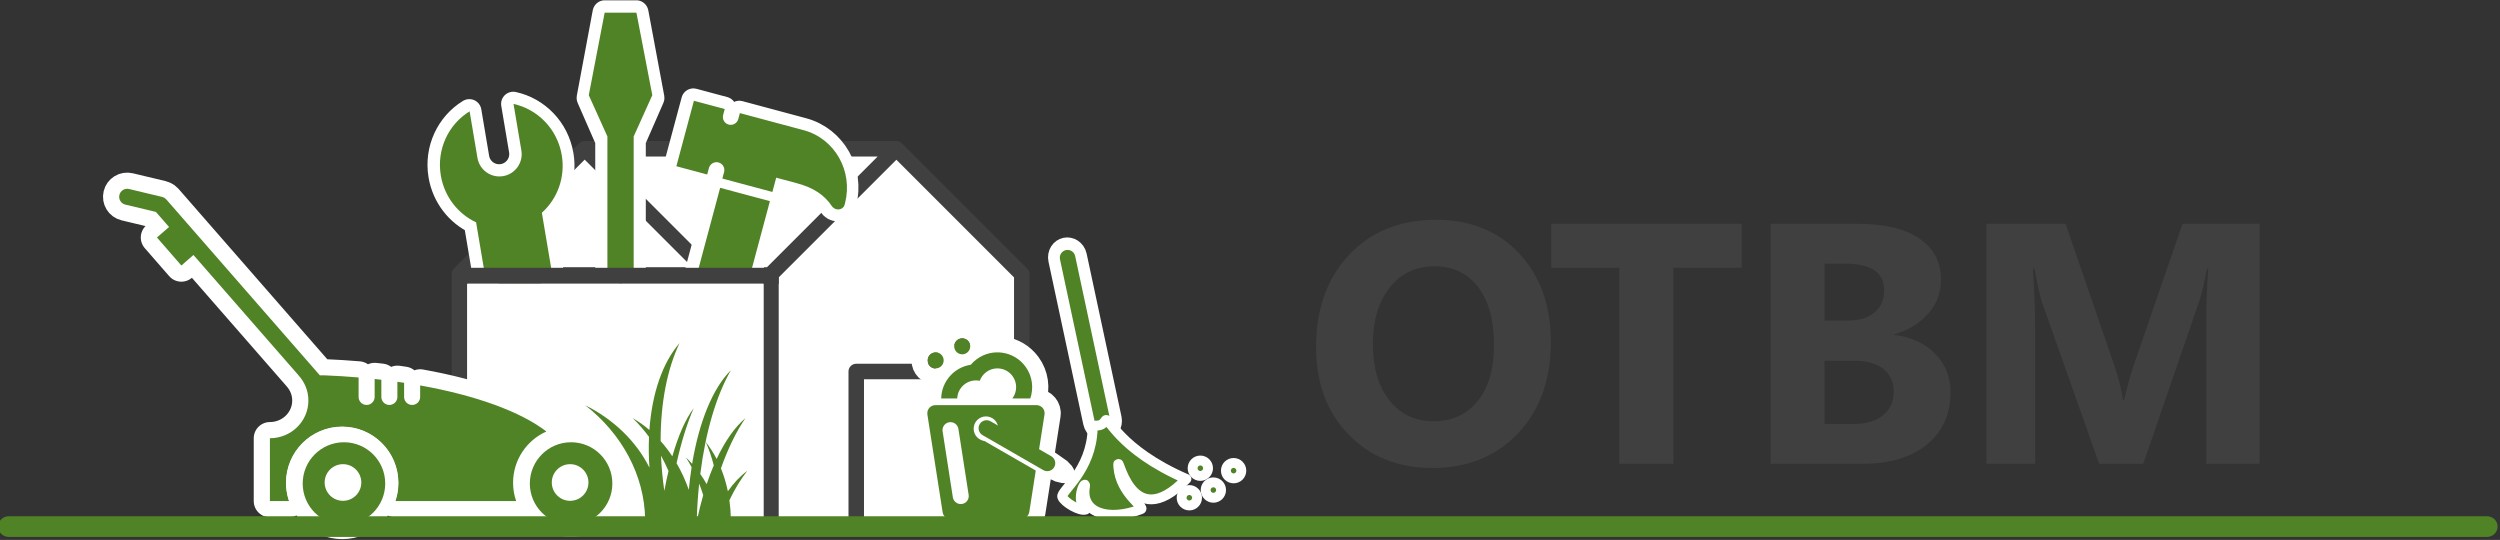 <?xml version="1.0" encoding="UTF-8" standalone="no"?>
<!DOCTYPE svg PUBLIC "-//W3C//DTD SVG 1.1//EN" "http://www.w3.org/Graphics/SVG/1.1/DTD/svg11.dtd">
<svg width="100%" height="100%" viewBox="0 0 1264 273" version="1.1" xmlns="http://www.w3.org/2000/svg" xmlns:xlink="http://www.w3.org/1999/xlink" xml:space="preserve" xmlns:serif="http://www.serif.com/" style="fill-rule:evenodd;clip-rule:evenodd;stroke-linecap:round;stroke-linejoin:round;stroke-miterlimit:1.5;">
    <rect x="0" y="0" width="1264" height="273" fill="#333333" stroke="none"/>
    <g transform="matrix(1,0,0,1,-413.386,-288.047)">
        <g transform="matrix(2.982,0,0,3.607,-1161.99,-1116.55)">
            <path d="M701.664,428.538L701.664,462.601L605.88,462.601L605.88,428.538L627.842,410.522L680.567,410.522L701.664,428.538Z" style="fill:white;"/>
        </g>
        <g transform="matrix(1.449,0,0,1.449,-185.754,-133.681)">
            <g id="Dom" transform="matrix(0.677,0,0,0.677,248.192,-483.247)">
                <path d="M476.941,1285.18C476.867,1284.07 477.254,1282.94 478.101,1282.09L542.623,1217.57C543.418,1216.78 544.465,1216.39 545.507,1216.4C545.615,1216.4 545.724,1216.4 545.833,1216.41C545.925,1216.4 546.019,1216.4 546.113,1216.4L706.15,1216.4C706.194,1216.4 706.238,1216.4 706.281,1216.4C706.583,1216.41 706.877,1216.46 707.158,1216.53C707.824,1216.7 708.454,1217.05 708.976,1217.57L773.614,1282.21C774.448,1283.04 774.836,1284.15 774.778,1285.25C774.782,1285.32 774.783,1285.39 774.783,1285.46L774.783,1414.24C774.783,1416.44 772.993,1418.24 770.789,1418.24L480.926,1418.24C478.721,1418.24 476.931,1416.44 476.931,1414.24L476.931,1285.46C476.931,1285.37 476.935,1285.28 476.941,1285.18ZM484.921,1410.25L637.517,1410.25L637.517,1289.46L484.921,1289.46L484.921,1410.25ZM681.472,1410.25L681.472,1335.18C681.472,1332.98 683.262,1331.19 685.466,1331.19L726.835,1331.19C729.04,1331.19 730.83,1332.98 730.83,1335.18L730.83,1410.25L766.794,1410.25L766.794,1286.69L706.15,1226.05L645.507,1286.69L645.507,1410.25L681.472,1410.25ZM722.84,1410.25L722.84,1339.18L689.461,1339.18L689.461,1410.25L722.84,1410.25ZM555.209,1224.39L612.287,1281.47L639.428,1281.47L696.507,1224.39L555.209,1224.39ZM490.025,1281.47L600.988,1281.47L545.507,1225.99L490.025,1281.47Z" style="fill:rgb(64,64,64);"/>
            </g>
            <g transform="matrix(0.448,0,0,0.448,281.432,-126.651)">
                <g transform="matrix(0.421,0.113,-0.113,0.421,530.079,519.966)">
                    <path d="M1144.5,1000.64L1144.5,1027L1052,1027L1052,1015C1052,1007.27 1045.73,1001 1038,1001C1030.27,1001 1024,1007.27 1024,1015L1024,1027L967,1027L967,906L1024,906L1024,917C1024,924.727 1030.27,931 1038,931C1045.73,931 1052,924.727 1052,917L1052,906L1169.88,906C1227.57,906 1274.47,953.849 1275,1012.99L1275,1013L1275,1013C1275,1013.33 1275,1013.67 1275,1014C1275,1014.29 1274.99,1014.57 1274.96,1014.85C1274.99,1015.14 1275,1015.44 1275,1015.74C1275,1022.08 1269.4,1027.24 1262.5,1027.24C1259.97,1027.24 1257.62,1026.55 1255.65,1025.36C1255.09,1025.09 1254.59,1024.77 1254.15,1024.38C1236.11,1008.16 1212.99,1000.64 1183.71,1000.64L1144.5,1000.64ZM1052.5,1044L1144.5,1044L1144.5,1215L1052.5,1215L1052.5,1044Z" style="fill:rgb(80,131,38);stroke:white;stroke-width:43.33px;"/>
                </g>
                <g transform="matrix(0.986,-0.166,0.166,0.986,120.272,70.703)">
                    <path d="M409.824,1024.94C427.622,1032.05 440.245,1049.78 440.245,1070.51C440.245,1088.11 431.143,1103.55 417.5,1112.16L417.5,1262.13L365.755,1262.13L365.755,1111.04C353.065,1102.24 344.716,1087.37 344.716,1070.51C344.716,1049.78 357.34,1032.05 375.138,1024.94L375.138,1061.69C375.138,1071.27 382.909,1079.04 392.481,1079.04C402.053,1079.04 409.824,1071.27 409.824,1061.69L409.824,1024.94Z" style="fill:rgb(80,131,38);stroke:white;stroke-width:18.9px;"/>
                </g>
                <g transform="matrix(1,0,0,1.031,442.161,-137.901)">
                    <path d="M325.668,1144.15L311.168,1112.02L323.535,1047.76L348.27,1047.76L360.638,1112.02L346.138,1144.15L346.138,1303.08L325.668,1303.08L325.668,1144.15Z" style="fill:rgb(80,131,38);stroke:white;stroke-width:18.9px;"/>
                </g>
                <g transform="matrix(1.512,0,0,1.512,-74.228,-796.318)">
                    <path d="M603.91,1281.46L615.004,1240.06L640.639,1246.92L631.385,1281.46L603.91,1281.46ZM643.876,1234.84L641.909,1242.19L616.134,1235.28L617.03,1231.94C617.607,1229.79 616.328,1227.57 614.175,1226.99C612.022,1226.41 609.805,1227.69 609.228,1229.85L608.332,1233.19L592.45,1228.94L601.484,1195.22L617.366,1199.48L616.545,1202.54C615.968,1204.69 617.248,1206.91 619.401,1207.49C621.554,1208.06 623.77,1206.79 624.347,1204.63L625.168,1201.57L658.013,1210.37C674.089,1214.67 683.585,1231.51 679.316,1248.03L679.316,1248.03C679.292,1248.12 679.267,1248.22 679.242,1248.31C679.22,1248.39 679.196,1248.47 679.168,1248.54C679.153,1248.63 679.135,1248.71 679.112,1248.79C678.638,1250.56 676.693,1251.58 674.771,1251.06C674.066,1250.88 673.462,1250.51 673.002,1250.03C672.866,1249.91 672.75,1249.79 672.658,1249.64C668.841,1243.78 662.96,1239.96 654.803,1237.77L643.876,1234.84Z" style="fill:rgb(80,131,38);"/>
                </g>
                <g transform="matrix(1.512,0,0,1.512,-75.74,-796.318)">
                    <path d="M494.271,1281.46L490.291,1257.85C481.048,1253.51 473.968,1244.72 472.116,1233.73C469.838,1220.21 476.121,1207.26 486.948,1200.66L490.988,1224.64C492.04,1230.88 497.962,1235.09 504.205,1234.04C510.447,1232.99 514.661,1227.07 513.609,1220.82L509.569,1196.85C521.959,1199.53 532.141,1209.71 534.419,1223.23C536.353,1234.71 532.114,1245.78 524.163,1252.9L528.976,1281.46L494.271,1281.46Z" style="fill:rgb(80,131,38);"/>
                </g>
                <g transform="matrix(1.512,0,0,1.512,-74.228,-796.318)">
                    <path d="M556.926,1281.46L556.926,1213.6L547.336,1192.34L555.516,1149.84L571.875,1149.84L580.055,1192.34L570.465,1213.6L570.465,1281.46L556.926,1281.46Z" style="fill:rgb(80,131,38);"/>
                </g>
                <g transform="matrix(1.163,0,0,0.157,131.57,937.69)">
                    <rect x="448.884" y="1294.57" width="212.938" height="79.512" style="fill:rgb(64,64,64);"/>
                </g>
                <g transform="matrix(4.594,0,0,5.557,-2132.63,-1231.54)">
                    <rect x="607.65" y="429.169" width="50.197" height="33.28" style="fill:white;"/>
                </g>
            </g>
            <g id="Kosiarka" transform="matrix(0.677,0,0,0.677,-369.901,-483.247)">
                <path d="M1311.02,1337.17L1256.85,1275.13L1250.62,1280.56L1238.04,1266.12L1244.27,1260.7L1237.49,1252.94L1221.74,1249.17C1219.52,1248.64 1218.15,1246.41 1218.68,1244.19C1219.21,1241.97 1221.44,1240.6 1223.66,1241.13L1240.61,1245.18C1240.87,1245.24 1241.12,1245.33 1241.36,1245.44C1241.92,1245.67 1242.44,1246.04 1242.88,1246.53L1322,1337.17L1324.6,1337.17C1330.51,1337.41 1336.3,1337.78 1341.97,1338.26L1341.97,1348.3C1341.97,1350.58 1343.82,1352.43 1346.1,1352.43C1348.38,1352.43 1350.24,1350.58 1350.24,1348.3L1350.24,1339.05C1351.39,1339.17 1352.55,1339.3 1353.69,1339.43L1353.69,1348.3C1353.69,1350.58 1355.55,1352.43 1357.83,1352.43C1360.11,1352.43 1361.96,1350.58 1361.96,1348.3L1361.96,1340.5C1363.12,1340.66 1364.28,1340.83 1365.42,1341L1365.42,1348.3C1365.42,1350.58 1367.27,1352.43 1369.55,1352.43C1371.84,1352.43 1373.69,1350.58 1373.69,1348.3L1373.69,1342.37C1402.43,1347.5 1425.49,1355.89 1438.75,1366.1C1428.64,1370.61 1421.59,1380.75 1421.59,1392.53C1421.59,1395.84 1422.15,1399.02 1423.17,1401.98L1360.82,1401.98C1361.84,1399.02 1362.4,1395.84 1362.4,1392.53C1362.4,1376.56 1349.43,1363.59 1333.46,1363.59C1317.49,1363.59 1304.53,1376.56 1304.53,1392.53C1304.53,1395.84 1305.08,1399.02 1306.11,1401.98L1296.26,1401.98L1296.26,1369.58C1307.2,1369.58 1316.09,1360.88 1316.09,1350.16C1316.09,1345.17 1314.16,1340.62 1311,1337.17L1311.02,1337.17Z" style="fill:rgb(80,131,38);stroke:white;stroke-width:16.67px;"/>
                <path d="M1311.02,1337.17L1256.85,1275.13L1250.62,1280.56L1238.04,1266.12L1244.27,1260.7L1237.49,1252.94L1221.74,1249.17C1219.52,1248.64 1218.15,1246.41 1218.68,1244.19C1219.21,1241.97 1221.44,1240.6 1223.66,1241.13L1240.61,1245.18C1240.87,1245.24 1241.12,1245.33 1241.36,1245.44C1241.92,1245.67 1242.44,1246.04 1242.88,1246.53L1322,1337.17L1324.6,1337.17C1330.51,1337.41 1336.3,1337.78 1341.97,1338.26L1341.97,1348.3C1341.97,1350.58 1343.82,1352.43 1346.1,1352.43C1348.38,1352.43 1350.24,1350.58 1350.24,1348.3L1350.24,1339.05C1351.39,1339.17 1352.55,1339.3 1353.69,1339.43L1353.69,1348.3C1353.69,1350.58 1355.55,1352.43 1357.83,1352.43C1360.11,1352.43 1361.96,1350.58 1361.96,1348.3L1361.96,1340.5C1363.12,1340.66 1364.28,1340.83 1365.42,1341L1365.42,1348.3C1365.42,1350.58 1367.27,1352.43 1369.55,1352.43C1371.84,1352.43 1373.69,1350.58 1373.69,1348.3L1373.69,1342.37C1402.43,1347.5 1425.49,1355.89 1438.75,1366.1C1428.64,1370.61 1421.59,1380.75 1421.59,1392.53C1421.59,1395.84 1422.15,1399.02 1423.17,1401.98L1360.82,1401.98C1361.84,1399.02 1362.4,1395.84 1362.4,1392.53C1362.4,1376.56 1349.43,1363.59 1333.46,1363.59C1317.49,1363.59 1304.53,1376.56 1304.53,1392.53C1304.53,1395.84 1305.08,1399.02 1306.11,1401.98L1296.26,1401.98L1296.26,1369.58C1307.2,1369.58 1316.09,1360.88 1316.09,1350.16C1316.09,1345.17 1314.16,1340.62 1311,1337.17L1311.02,1337.17Z" style="fill:rgb(80,131,38);"/>
                <g transform="matrix(1,0,0,1,3.736,0.062)">
                    <path d="M1485.92,1410.3C1485.57,1387.49 1473.85,1366.18 1455.06,1351.53C1469.84,1358.89 1481.46,1370.3 1488.14,1383.69C1487.76,1378.23 1487.69,1372.92 1487.91,1367.81C1485.32,1364.3 1482.51,1361.07 1479.5,1358.17C1482.52,1359.89 1485.4,1361.93 1488.11,1364.27C1489.45,1345.45 1494.87,1329.59 1503.65,1319.5C1497.28,1332.87 1493.87,1350.36 1493.9,1369.98C1496.06,1372.4 1498.08,1375.04 1499.93,1377.85C1503.03,1367.06 1506.77,1358.54 1510.93,1353.09C1507.58,1360.73 1504.6,1370.3 1502.11,1381.38C1504.58,1385.62 1506.7,1390.23 1508.43,1395.12C1508.8,1391.11 1509.28,1387.21 1509.87,1383.43C1508.94,1381.71 1507.97,1380.05 1506.93,1378.44C1508.05,1379.47 1509.12,1380.56 1510.14,1381.7C1513.75,1359.92 1520.85,1342.59 1530.12,1333.47C1522.63,1346.47 1517.09,1365.1 1514.34,1386.96C1515.51,1388.63 1516.61,1390.37 1517.63,1392.18C1518.76,1388.77 1519.99,1385.54 1521.29,1382.49C1520.22,1378.29 1518.84,1374.26 1517.15,1370.45C1519.27,1373.15 1521.14,1376.08 1522.76,1379.21C1527.05,1370.05 1532.09,1362.83 1537.59,1358.17C1532.85,1365.12 1528.59,1373.88 1524.98,1384.04C1526.51,1387.77 1527.7,1391.73 1528.55,1395.86C1531.61,1391.53 1534.97,1387.97 1538.57,1385.34C1535.2,1389.63 1532.1,1394.72 1529.35,1400.47C1529.8,1403.67 1530.05,1406.95 1530.11,1410.3L1512.75,1410.3C1513.66,1405.98 1514.7,1401.83 1515.85,1397.87C1515.22,1395.84 1514.53,1393.85 1513.77,1391.91C1513.14,1397.84 1512.73,1403.98 1512.52,1410.3L1485.92,1410.3ZM1495.8,1395.67C1496.46,1392.1 1497.18,1388.67 1497.96,1385.41C1496.77,1382.67 1495.48,1380.03 1494.08,1377.5C1494.35,1383.41 1494.91,1389.48 1495.8,1395.67Z" style="fill:rgb(80,131,38);stroke:white;stroke-width:12.5px;"/>
                </g>
                <g transform="matrix(1,0,0,1,3.736,1.062)">
                    <path d="M1485.92,1410.3C1485.57,1387.49 1473.85,1366.18 1455.06,1351.53C1469.84,1358.89 1481.46,1370.3 1488.14,1383.69C1487.76,1378.23 1487.69,1372.92 1487.91,1367.81C1485.32,1364.3 1482.51,1361.07 1479.5,1358.17C1482.52,1359.89 1485.4,1361.93 1488.11,1364.27C1489.45,1345.45 1494.87,1329.59 1503.65,1319.5C1497.28,1332.87 1493.87,1350.36 1493.9,1369.98C1496.06,1372.4 1498.08,1375.04 1499.93,1377.85C1503.03,1367.06 1506.77,1358.54 1510.93,1353.09C1507.58,1360.73 1504.6,1370.3 1502.11,1381.38C1504.58,1385.62 1506.7,1390.23 1508.43,1395.12C1508.8,1391.11 1509.28,1387.21 1509.87,1383.43C1508.94,1381.71 1507.97,1380.05 1506.93,1378.44C1508.05,1379.47 1509.12,1380.56 1510.14,1381.7C1513.75,1359.92 1520.85,1342.59 1530.12,1333.47C1522.63,1346.47 1517.09,1365.1 1514.34,1386.96C1515.51,1388.63 1516.61,1390.37 1517.63,1392.18C1518.76,1388.77 1519.99,1385.54 1521.29,1382.49C1520.22,1378.29 1518.84,1374.26 1517.15,1370.45C1519.27,1373.15 1521.14,1376.08 1522.76,1379.21C1527.05,1370.05 1532.09,1362.83 1537.59,1358.17C1532.85,1365.12 1528.59,1373.88 1524.98,1384.04C1526.51,1387.77 1527.7,1391.73 1528.55,1395.86C1531.61,1391.53 1534.97,1387.97 1538.57,1385.34C1535.2,1389.63 1532.1,1394.72 1529.35,1400.47C1529.8,1403.67 1530.05,1406.95 1530.11,1410.3L1512.75,1410.3C1513.66,1405.98 1514.7,1401.83 1515.85,1397.87C1515.22,1395.84 1514.53,1393.85 1513.77,1391.91C1513.14,1397.84 1512.73,1403.98 1512.52,1410.3L1485.92,1410.3ZM1495.8,1395.67C1496.46,1392.1 1497.18,1388.67 1497.96,1385.41C1496.77,1382.67 1495.48,1380.03 1494.08,1377.5C1494.35,1383.41 1494.91,1389.48 1495.8,1395.67Z" style="fill:rgb(80,131,38);"/>
                </g>
                <g id="Koło">
                    <g transform="matrix(1.305,0,0,1.305,-407.834,-425.319)">
                        <circle cx="1334.4" cy="1393.07" r="22.175" style="fill:white;"/>
                    </g>
                    <g transform="matrix(0.959,0,0,0.959,54.733,56.967)">
                        <circle cx="1334.4" cy="1393.07" r="22.175" style="fill:rgb(80,131,38);stroke:white;stroke-width:13.04px;"/>
                    </g>
                    <g transform="matrix(0.959,0,0,0.959,54.733,56.967)">
                        <circle cx="1334.4" cy="1393.07" r="22.175" style="fill:rgb(80,131,38);"/>
                    </g>
                    <g transform="matrix(0.426,0,0,0.426,765.466,798.946)">
                        <circle cx="1334.4" cy="1393.07" r="22.175" style="fill:white;"/>
                    </g>
                </g>
                <g id="Koło1" serif:id="Koło" transform="matrix(1,0,0,1,117.067,0)">
                    <g transform="matrix(0.959,0,0,0.959,54.733,56.967)">
                        <circle cx="1334.4" cy="1393.07" r="22.175" style="fill:rgb(80,131,38);stroke:white;stroke-width:13.04px;"/>
                    </g>
                    <g transform="matrix(0.959,0,0,0.959,54.733,56.967)">
                        <circle cx="1334.4" cy="1393.07" r="22.175" style="fill:rgb(80,131,38);"/>
                    </g>
                    <g transform="matrix(0.426,0,0,0.426,765.466,798.946)">
                        <circle cx="1334.4" cy="1393.07" r="22.175" style="fill:white;"/>
                    </g>
                </g>
            </g>
            <g id="Wiadro" transform="matrix(0.677,0,0,0.677,181.532,-485.448)">
                <path d="M824.695,1355.79C824.695,1355.79 876.882,1355.79 876.885,1355.79C877.657,1355.79 878.379,1356 878.998,1356.37C879.162,1356.46 879.32,1356.58 879.468,1356.69C880.322,1357.38 880.899,1358.39 881.002,1359.55C881.013,1359.67 881.019,1359.8 881.019,1359.92C881.019,1360.13 881.002,1360.35 880.97,1360.56C880.969,1360.56 873.119,1410.86 873.119,1410.86C872.927,1412.09 872.209,1413.11 871.23,1413.73C870.552,1414.21 869.722,1414.5 868.826,1414.5L832.755,1414.5C832.719,1414.5 832.684,1414.5 832.648,1414.5C830.603,1414.55 828.786,1413.07 828.462,1411L820.612,1360.7C820.574,1360.46 820.558,1360.22 820.562,1359.99C820.562,1359.97 820.562,1359.94 820.562,1359.92C820.562,1357.64 822.414,1355.79 824.695,1355.79Z" style="fill:rgb(131,38,48);stroke:white;stroke-width:16.67px;"/>
                <g transform="matrix(1,0,0,1,-2.045,4.252)">
                    <path d="M840.598,1317.06C842.879,1317.06 844.731,1318.92 844.731,1321.2C844.731,1323.48 842.879,1325.33 840.598,1325.33C838.316,1325.33 836.464,1323.48 836.464,1321.2C836.464,1318.92 838.316,1317.06 840.598,1317.06ZM826.907,1324.32C829.188,1324.32 831.041,1326.17 831.041,1328.45C831.041,1330.74 829.188,1332.59 826.907,1332.59C824.625,1332.59 822.773,1330.74 822.773,1328.45C822.773,1326.17 824.625,1324.32 826.907,1324.32ZM829.762,1348.1C829.927,1339.27 836.489,1331.99 845.004,1330.71C845.904,1329.64 846.946,1328.66 848.124,1327.8C856.1,1321.94 867.328,1323.66 873.184,1331.64C876.799,1336.56 877.526,1342.73 875.675,1348.1L866.418,1348.1C868.947,1344.78 869.113,1340.06 866.519,1336.53C863.364,1332.23 857.314,1331.31 853.017,1334.46C851.407,1335.64 850.27,1337.23 849.643,1338.98C849.643,1338.98 849.642,1338.98 849.642,1338.98C849.593,1338.97 849.545,1338.96 849.496,1338.95C848.909,1338.84 848.304,1338.78 847.685,1338.78C842.468,1338.78 838.212,1342.93 838.032,1348.1L829.762,1348.1Z" style="fill:rgb(131,38,48);stroke:white;stroke-width:16.67px;"/>
                </g>
                <g transform="matrix(0.066,-0.115,0.488,0.281,261.287,1149.73)">
                    <path d="M826.421,1101.1C826.421,1097.05 812.484,1093.76 795.318,1093.76C778.152,1093.76 764.215,1097.05 764.215,1101.1L764.215,1165.17C764.215,1169.22 778.152,1172.51 795.318,1172.51C812.484,1172.51 826.421,1169.22 826.421,1165.17L826.421,1101.1Z" style="fill:rgb(131,38,48);stroke:white;stroke-width:40.75px;"/>
                </g>
                <path d="M824.695,1355.79C824.695,1355.79 876.882,1355.79 876.885,1355.79C877.657,1355.79 878.379,1356 878.998,1356.37C879.162,1356.46 879.32,1356.58 879.468,1356.69C880.322,1357.38 880.899,1358.39 881.002,1359.55C881.013,1359.67 881.019,1359.8 881.019,1359.92C881.019,1360.13 881.002,1360.35 880.97,1360.56C880.969,1360.56 873.119,1410.86 873.119,1410.86C872.927,1412.09 872.209,1413.11 871.23,1413.73C870.552,1414.21 869.722,1414.5 868.826,1414.5L832.755,1414.5C832.719,1414.5 832.684,1414.5 832.648,1414.5C830.603,1414.55 828.786,1413.07 828.462,1411L820.612,1360.7C820.574,1360.46 820.558,1360.22 820.562,1359.99C820.562,1359.97 820.562,1359.94 820.562,1359.92C820.562,1357.64 822.414,1355.79 824.695,1355.79Z" style="fill:rgb(80,131,38);"/>
                <g transform="matrix(1,0,0,1,-2.045,4.252)">
                    <path d="M840.598,1317.06C842.879,1317.06 844.731,1318.92 844.731,1321.2C844.731,1323.48 842.879,1325.33 840.598,1325.33C838.316,1325.33 836.464,1323.48 836.464,1321.2C836.464,1318.92 838.316,1317.06 840.598,1317.06ZM826.907,1324.32C829.188,1324.32 831.041,1326.17 831.041,1328.45C831.041,1330.74 829.188,1332.59 826.907,1332.59C824.625,1332.59 822.773,1330.74 822.773,1328.45C822.773,1326.17 824.625,1324.32 826.907,1324.32ZM829.762,1348.1C829.927,1339.27 836.489,1331.99 845.004,1330.71C845.904,1329.64 846.946,1328.66 848.124,1327.8C856.1,1321.94 867.328,1323.66 873.184,1331.64C876.799,1336.56 877.526,1342.73 875.675,1348.1L866.418,1348.1C868.947,1344.78 869.113,1340.06 866.519,1336.53C863.364,1332.23 857.314,1331.31 853.017,1334.46C851.407,1335.64 850.27,1337.23 849.643,1338.98C849.643,1338.98 849.642,1338.98 849.642,1338.98C849.593,1338.97 849.545,1338.96 849.496,1338.95C848.909,1338.84 848.304,1338.78 847.685,1338.78C842.468,1338.78 838.212,1342.93 838.032,1348.1L829.762,1348.1Z" style="fill:rgb(80,131,38);"/>
                </g>
                <g transform="matrix(0.131,-0.02,0.083,0.535,636.921,795.332)">
                    <path d="M826.421,1101.39C826.421,1097.18 812.484,1093.76 795.318,1093.76C778.152,1093.76 764.215,1097.18 764.215,1101.39L764.215,1164.88C764.215,1169.09 778.152,1172.51 795.318,1172.51C812.484,1172.51 826.421,1169.09 826.421,1164.88L826.421,1101.39Z" style="fill:white;"/>
                </g>
                <circle cx="850.79" cy="1367.93" r="6.345" style="fill:white;"/>
                <g transform="matrix(0.066,-0.115,0.488,0.281,260.012,1151.46)">
                    <path d="M826.421,1101.1C826.421,1097.05 812.484,1093.76 795.318,1093.76C778.152,1093.76 764.215,1097.05 764.215,1101.1L764.215,1165.17C764.215,1169.22 778.152,1172.51 795.318,1172.51C812.484,1172.51 826.421,1169.22 826.421,1165.17L826.421,1101.1Z" style="fill:white;"/>
                </g>
                <g transform="matrix(0.066,-0.115,0.488,0.281,261.287,1149.73)">
                    <path d="M826.421,1101.1C826.421,1097.05 812.484,1093.76 795.318,1093.76C778.152,1093.76 764.215,1097.05 764.215,1101.1L764.215,1165.17C764.215,1169.22 778.152,1172.51 795.318,1172.51C812.484,1172.51 826.421,1169.22 826.421,1165.17L826.421,1101.1Z" style="fill:rgb(80,131,38);"/>
                </g>
            </g>
            <g id="Miotła" transform="matrix(0.667,0.119,-0.119,0.667,428.669,-566.537)">
                <g transform="matrix(0.79,0,0,0.782,116.769,332.698)">
                    <path d="M863.265,1317.74C864.658,1314.14 874.628,1334.95 921.892,1346.31C892.02,1391.61 873.636,1333.46 876.848,1346.31C881.204,1363.72 899.207,1369.42 896.14,1371.26C876.384,1383.16 857.649,1380.5 857.649,1362.86C857.649,1357.61 852.397,1372.32 860.726,1377.85C857.409,1379.77 846.207,1375.65 844.293,1372.32C842.378,1368.99 860.168,1351.96 855.93,1324.3C855.346,1320.49 860.726,1324.3 863.265,1317.74Z" style="fill:rgb(80,131,38);"/>
                </g>
                <g id="Linia-gruntu" serif:id="Linia gruntu" transform="matrix(0.403,0.988,-0.926,0.377,1556.75,-598.933)">
                    <path d="M1438.75,1444.75C1438.75,1442.55 1437.07,1440.76 1435,1440.76L1354.6,1440.76C1352.53,1440.76 1350.85,1442.55 1350.85,1444.75C1350.85,1446.96 1352.53,1448.75 1354.6,1448.75L1435,1448.75C1437.07,1448.75 1438.75,1446.96 1438.75,1444.75Z" style="fill:white;stroke:white;stroke-width:12.09px;"/>
                </g>
                <g id="Linia-gruntu1" serif:id="Linia gruntu" transform="matrix(0.403,0.988,-0.926,0.377,1556.75,-598.933)">
                    <path d="M1438.75,1444.75C1438.75,1442.55 1437.07,1440.76 1435,1440.76L1354.6,1440.76C1352.53,1440.76 1350.85,1442.55 1350.85,1444.75C1350.85,1446.96 1352.53,1448.75 1354.6,1448.75L1435,1448.75C1437.07,1448.75 1438.75,1446.96 1438.75,1444.75Z" style="fill:rgb(80,131,38);"/>
                </g>
                <g transform="matrix(0.985,-0.175,0.175,0.985,-204.194,206.656)">
                    <circle cx="840.411" cy="1349.37" r="3.965" style="fill:rgb(80,131,38);"/>
                </g>
                <g transform="matrix(0.985,-0.175,0.175,0.985,-212.776,196.762)">
                    <circle cx="840.411" cy="1349.37" r="3.965" style="fill:rgb(80,131,38);"/>
                </g>
                <g transform="matrix(0.985,-0.175,0.175,0.985,-195.687,194.987)">
                    <circle cx="840.411" cy="1349.37" r="3.965" style="fill:rgb(80,131,38);"/>
                </g>
                <g transform="matrix(0.985,-0.175,0.175,0.985,-215.681,212.726)">
                    <circle cx="840.411" cy="1349.37" r="3.965" style="fill:rgb(80,131,38);"/>
                </g>
                <g>
                    <g transform="matrix(0.79,2.77556e-17,0,0.782,116.769,332.698)">
                        <path d="M863.265,1317.74C864.658,1314.14 874.628,1334.95 921.892,1346.31C892.02,1391.61 873.636,1333.46 876.848,1346.31C881.204,1363.72 899.207,1369.42 896.14,1371.26C876.384,1383.16 857.649,1380.5 857.649,1362.86C857.649,1357.61 852.397,1372.32 860.726,1377.85C857.409,1379.77 846.207,1375.65 844.293,1372.32C842.378,1368.99 860.168,1351.96 855.93,1324.3C855.346,1320.49 860.726,1324.3 863.265,1317.74Z" style="fill:rgb(80,131,38);stroke:white;stroke-width:6.48px;"/>
                    </g>
                    <g transform="matrix(0.985,-0.175,0.175,0.985,-204.194,206.656)">
                        <circle cx="840.411" cy="1349.37" r="3.965" style="fill:rgb(80,131,38);stroke:white;stroke-width:5.1px;"/>
                    </g>
                    <g transform="matrix(0.985,-0.175,0.175,0.985,-212.776,196.762)">
                        <circle cx="840.411" cy="1349.37" r="3.965" style="fill:rgb(80,131,38);stroke:white;stroke-width:5.1px;"/>
                    </g>
                    <g transform="matrix(0.985,-0.175,0.175,0.985,-195.687,194.987)">
                        <circle cx="840.411" cy="1349.37" r="3.965" style="fill:rgb(80,131,38);stroke:white;stroke-width:5.1px;"/>
                    </g>
                    <g transform="matrix(0.985,-0.175,0.175,0.985,-215.681,212.726)">
                        <circle cx="840.411" cy="1349.37" r="3.965" style="fill:rgb(80,131,38);stroke:white;stroke-width:5.1px;"/>
                    </g>
                </g>
            </g>
            <g id="Linia-gruntu2" serif:id="Linia gruntu" transform="matrix(9.922,0,0,0.902,-12990.3,-828.38)">
                <path d="M1438.75,1444.75C1438.75,1442.55 1438.58,1440.76 1438.38,1440.76L1351.22,1440.76C1351.02,1440.76 1350.85,1442.55 1350.85,1444.75C1350.85,1446.96 1351.02,1448.75 1351.22,1448.75L1438.38,1448.75C1438.58,1448.75 1438.75,1446.96 1438.75,1444.75Z" style="fill:rgb(80,131,38);"/>
            </g>
        </g>
        <g transform="matrix(0.63,0,0,0.242,693.661,69.773)">
            <g id="Tekst-w-krzywych" serif:id="Tekst w krzywych">
                <g>
                    <path d="M704.644,1879.66C677.11,1879.66 654.671,1856.29 637.327,1809.56C619.984,1762.83 611.312,1701.94 611.312,1626.89C611.312,1547.65 620.118,1483.55 637.729,1434.61C655.341,1385.66 678.674,1361.19 707.729,1361.19C735.174,1361.19 757.367,1384.61 774.308,1431.46C791.25,1478.31 799.72,1540.07 799.72,1616.75C799.72,1695.53 790.937,1759.04 773.37,1807.29C755.803,1855.54 732.894,1879.66 704.644,1879.66ZM706.522,1458.38C691.324,1458.38 679.255,1473.24 670.315,1502.95C661.375,1532.67 656.906,1572 656.906,1620.95C656.906,1670.59 661.375,1709.87 670.315,1738.77C679.255,1767.67 690.966,1782.12 705.449,1782.12C720.379,1782.12 732.224,1768.08 740.985,1739.99C749.746,1711.9 754.127,1672.92 754.127,1623.05C754.127,1571.07 749.88,1530.63 741.387,1501.73C732.894,1472.83 721.273,1458.38 706.522,1458.38Z" style="fill:rgb(64,64,64);fill-rule:nonzero;"/>
                    <path d="M952.93,1461.53L898.084,1461.53L898.084,1870.92L854.636,1870.92L854.636,1461.53L800.058,1461.53L800.058,1369.58L952.93,1369.58L952.93,1461.53Z" style="fill:rgb(64,64,64);fill-rule:nonzero;"/>
                    <path d="M976.064,1870.92L976.064,1369.58L1046.06,1369.58C1067.52,1369.58 1084.01,1379.83 1095.55,1400.34C1107.08,1420.85 1112.85,1449.76 1112.85,1487.05C1112.85,1514.08 1109.34,1537.74 1102.32,1558.02C1095.3,1578.3 1086.34,1592.4 1075.43,1600.32L1075.43,1601.72C1089.11,1606.15 1100.04,1619.32 1108.22,1641.23C1116.4,1663.13 1120.49,1689.82 1120.49,1721.29C1120.49,1767.2 1114.19,1803.62 1101.58,1830.54C1088.97,1857.46 1071.77,1870.92 1049.95,1870.92L976.064,1870.92ZM1019.38,1452.79L1019.38,1571.65L1038.42,1571.65C1047.36,1571.65 1054.4,1566 1059.54,1554.7C1064.68,1543.39 1067.25,1527.84 1067.25,1508.02C1067.25,1471.2 1056.7,1452.79 1035.6,1452.79L1019.38,1452.79ZM1019.38,1655.56L1019.38,1787.71L1042.85,1787.71C1052.86,1787.71 1060.7,1781.65 1066.38,1769.53C1072.06,1757.41 1074.89,1740.86 1074.89,1719.89C1074.89,1699.84 1072.1,1684.11 1066.51,1672.69C1060.93,1661.27 1053.13,1655.56 1043.11,1655.56L1019.38,1655.56Z" style="fill:rgb(64,64,64);fill-rule:nonzero;"/>
                    <path d="M1368.51,1870.92L1325.73,1870.92L1325.73,1570.95C1325.73,1538.56 1326.26,1502.78 1327.34,1463.62L1326.26,1463.62C1324.03,1494.39 1322.02,1516.53 1320.23,1530.05L1275.17,1870.92L1239.77,1870.92L1193.91,1533.55C1192.66,1524.46 1190.65,1501.15 1187.88,1463.62L1186.67,1463.62C1187.83,1513.04 1188.41,1556.39 1188.41,1593.68L1188.41,1870.92L1149.39,1870.92L1149.39,1369.58L1212.82,1369.58L1252.11,1666.75C1255.24,1690.52 1257.52,1714.41 1258.95,1738.42L1259.75,1738.42C1262.17,1710.68 1264.71,1686.56 1267.39,1666.05L1306.69,1369.58L1368.51,1369.58L1368.51,1870.92Z" style="fill:rgb(64,64,64);fill-rule:nonzero;"/>
                </g>
            </g>
        </g>
    </g>
</svg>
